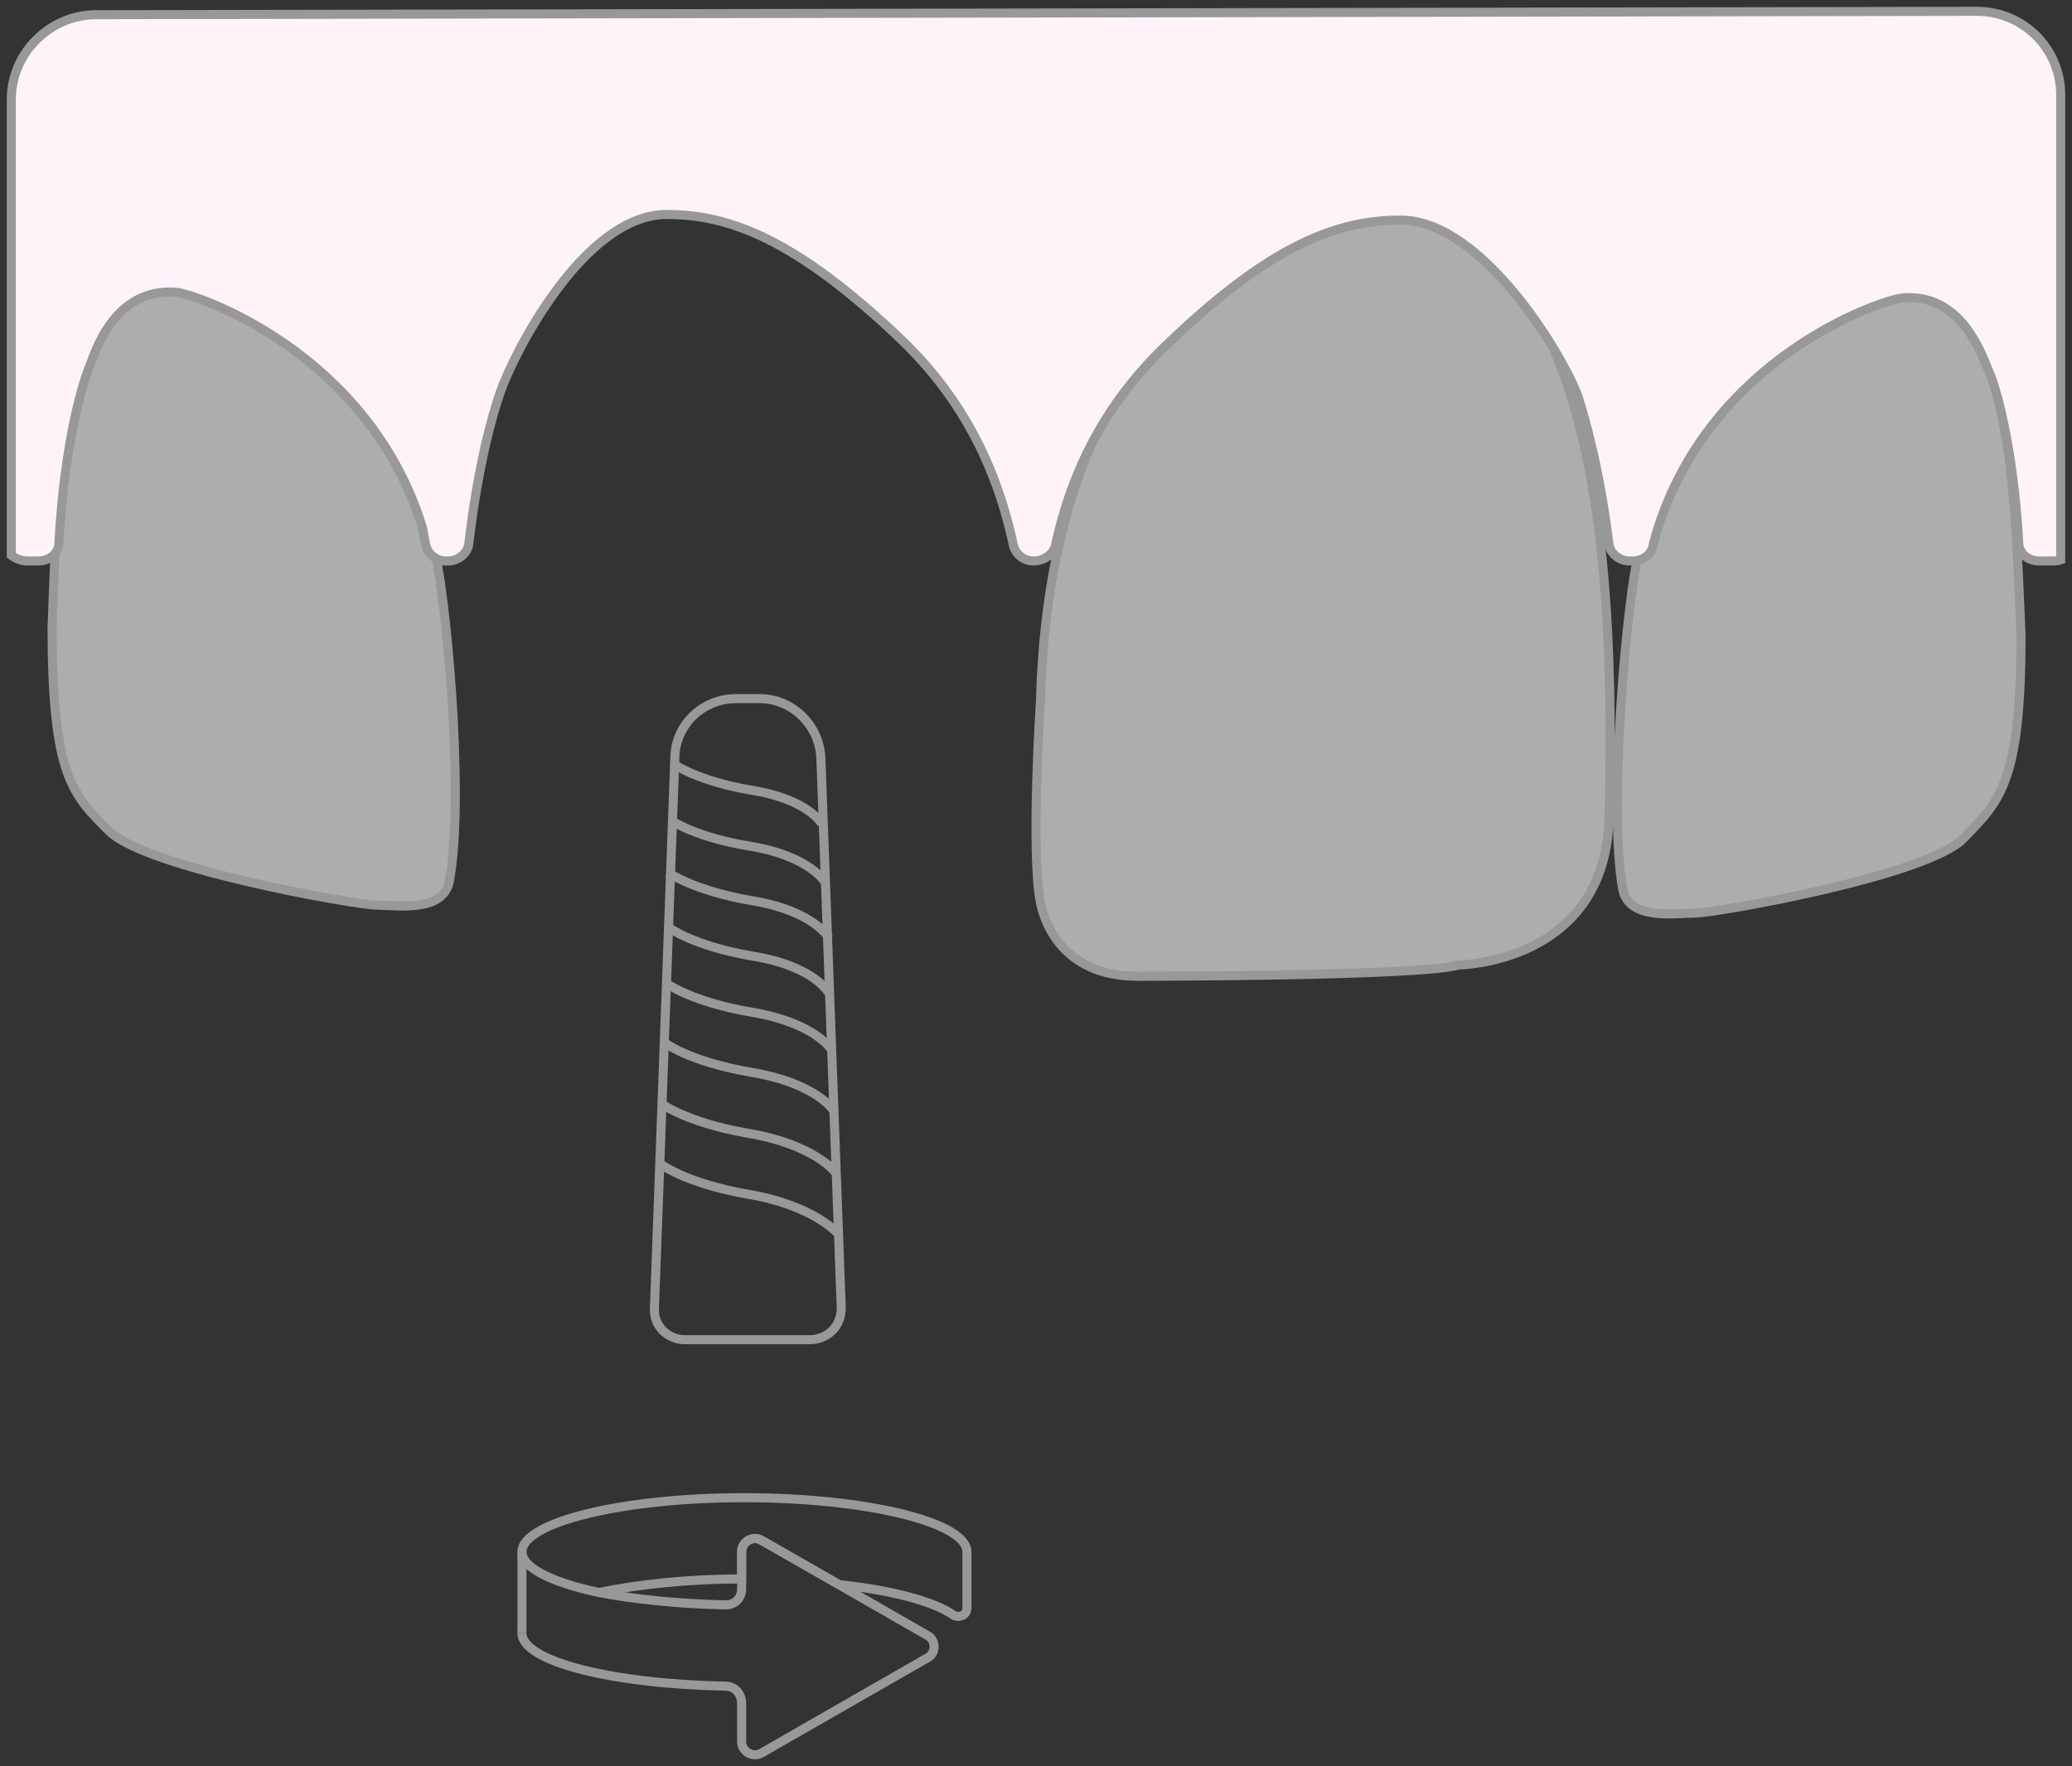 <svg width="183" height="156" viewBox="0 0 183 156" fill="none" xmlns="http://www.w3.org/2000/svg">
<rect x="0" y="0" width="183" height="156" fill="#333333" stroke="none"/>
<path opacity="0.6" d="M16.9 24.028C18.7 24.228 33.7 31.704 38.3 48.352C39.3 51.642 41.1 70.184 39.7 77.76C39.2 80.651 35.1 79.954 33.3 79.954C31.5 79.954 12.8 76.664 9.6 73.374C6.4 70.184 4.6 68.49 4.6 55.43C5.2 38.683 5.6 25.025 16.9 24.028Z" fill="white"/>
<path d="M16.9 24.028C18.7 24.228 33.7 31.704 38.3 48.352C39.3 51.642 41.1 70.184 39.7 77.76C39.2 80.651 35.1 79.954 33.3 79.954C31.5 79.954 12.8 76.664 9.6 73.374C6.4 70.184 4.6 68.49 4.6 55.43C5.2 38.683 5.6 25.025 16.9 24.028V24.028Z" stroke="#989898" stroke-width="0.8"/>
<path opacity="0.6" d="M178.5 56.129C178.5 69.188 176.6 70.783 173.4 74.073C170.2 77.362 151.5 80.652 149.7 80.652C147.9 80.652 143.8 81.35 143.3 78.459C142 70.783 143.8 52.241 144.7 49.051C149.4 32.303 164.3 24.826 166.1 24.727C177.4 25.724 177.8 39.381 178.5 56.129Z" fill="white"/>
<path d="M178.5 56.129C178.5 69.188 176.6 70.783 173.4 74.073C170.2 77.362 151.5 80.652 149.7 80.652C147.9 80.652 143.8 81.35 143.3 78.459C142 70.783 143.8 52.241 144.7 49.051C149.4 32.303 164.3 24.826 166.1 24.727C177.4 25.724 177.8 39.381 178.5 56.129V56.129Z" stroke="#989898" stroke-width="0.8"/>
<path opacity="0.6" d="M142.1 72.677C141.5 85.138 128.8 85.238 128.8 85.238C125.6 86.235 100.5 86.235 100.5 86.235C93.7 86.235 92.2 81.25 91.9 79.755C91 75.369 91.9 61.811 91.9 61.811C92.3 47.057 96.4 35.792 103.3 28.715C112.1 19.543 117.9 17.25 123.4 17.25C140.5 22.534 142.8 47.057 142.1 72.677Z" fill="white"/>
<path d="M142.1 72.677C141.5 85.138 128.8 85.238 128.8 85.238C125.6 86.235 100.5 86.235 100.5 86.235C93.7 86.235 92.2 81.25 91.9 79.755C91 75.369 91.9 61.811 91.9 61.811C92.3 47.057 96.4 35.792 103.3 28.715C112.1 19.543 117.9 17.25 123.4 17.25C140.5 22.534 142.8 47.057 142.1 72.677V72.677Z" stroke="#989898" stroke-width="0.8"/>
<path d="M174.6 1C178.7 1 182 4.29 182 8.377V49.449C181.8 49.515 181.6 49.549 181.4 49.549H180.1C179.1 49.549 178.3 48.851 178.3 47.954C177.8 39.181 176.2 33.997 175.7 32.901C175.2 31.904 173.5 25.822 168 26.321C166.1 26.52 151 31.605 146.3 47.056C146.233 47.322 146.133 47.688 146 48.153C145.9 48.951 145.1 49.549 144.2 49.549H143.9C143 49.549 142.2 48.851 142.1 48.053C141.3 41.574 140.1 37.387 139.4 35.094C138.3 31.904 131.1 19.442 123.7 19.442C118.1 19.442 112.3 21.636 103.4 30.109C98.5 34.695 94.9 40.377 93.2 48.252C93 48.95 92.2 49.549 91.3 49.549C90.4 49.549 89.7 48.951 89.5 48.153C87.8 40.178 84.2 34.296 79.2 29.611C70.2 21.137 64.4 18.944 58.9 18.944C51.5 18.944 45.3 31.405 44.2 34.595C43.4 36.888 42.2 41.275 41.4 48.053C41.3 48.851 40.5 49.549 39.6 49.549H39.4C38.5 49.549 37.8 48.951 37.6 48.153C37.467 47.422 37.367 46.89 37.3 46.558C32.5 31.106 17.4 26.022 15.6 25.822C10 25.324 8.3 31.405 7.9 32.402C7.4 33.499 5.7 38.882 5.2 47.954C5.2 48.851 4.4 49.549 3.4 49.549H2.4C1.9 49.549 1.4 49.349 1 49.05V8.776C1 4.689 4.4 1.299 8.5 1.299L174.6 1Z" fill="#FFF3FA" stroke="#989898" stroke-width="0.8"/>
<path d="M71.5 118.334H60.5C59 118.334 57.7 117.137 57.8 115.542L59.6 66.994C59.6 64.103 62 61.71 65 61.71H67.1C70 61.71 72.4 64.103 72.5 66.994L74.3 115.542C74.3 117.137 73.1 118.334 71.5 118.334Z" stroke="#989898" stroke-width="0.8"/>
<path d="M58.301 102.782C58.301 102.782 60.401 104.477 66.001 105.474C72.001 106.471 74.101 109.062 74.101 109.062" stroke="#989898" stroke-width="0.8"/>
<path d="M58.301 97.398C58.301 97.398 60.401 99.093 66.001 100.09C72.001 101.087 73.801 103.579 73.801 103.579" stroke="#989898" stroke-width="0.8"/>
<path d="M58.6 92.016C58.6 92.016 60.6 93.71 66.3 94.707C72.3 95.704 73.7 98.196 73.7 98.196" stroke="#989898" stroke-width="0.8"/>
<path d="M58.801 86.832C58.801 86.832 61.101 88.527 66.501 89.424C72.201 90.421 73.501 92.813 73.501 92.813" stroke="#989898" stroke-width="0.8"/>
<path d="M59.1 81.946C59.1 81.946 61.2 83.541 66.4 84.439C72 85.336 73.2 87.728 73.2 87.728" stroke="#989898" stroke-width="0.8"/>
<path d="M59 77.062C59 77.062 61.2 78.657 66.4 79.555C71.9 80.452 73.2 82.844 73.2 82.844" stroke="#989898" stroke-width="0.8"/>
<path d="M59.301 72.477C59.301 72.477 61.401 73.972 66.401 74.769C71.601 75.666 72.901 77.96 72.901 77.96" stroke="#989898" stroke-width="0.8"/>
<path d="M59.5 67.492C59.5 67.492 61.6 68.987 66.3 69.785C71.4 70.582 72.6 72.775 72.6 72.775" stroke="#989898" stroke-width="0.8"/>
<path d="M85.4 137.075V142.059C85.4 142.657 84.7 142.957 84.2 142.658C82.5 141.461 78.8 140.464 74.1 139.966L67.3 136.078C66.5 135.58 65.5 136.178 65.5 137.075V139.467C60.7 139.467 56.3 139.966 52.9 140.664C48.7 139.767 46.1 138.471 46.1 137.075C46.1 134.483 54.9 132.29 65.7 132.29C76.6 132.29 85.4 134.483 85.4 137.075V137.075Z" stroke="#989898" stroke-width="0.8"/>
<path d="M74.1 139.965L74.6 140.264L81.9 144.451C82.7 144.85 82.7 146.046 81.9 146.445L74.6 150.632L67.3 154.819C66.5 155.317 65.5 154.719 65.5 153.822V150.432C65.5 149.635 64.9 148.937 64.1 148.937C54 148.737 46.1 146.744 46.1 144.252" stroke="#989898" stroke-width="0.8"/>
<path d="M65.7 139.467C65.634 139.467 65.567 139.467 65.5 139.467V140.364C65.5 141.162 64.9 141.76 64.1 141.76C59.8 141.66 56 141.261 52.9 140.663" stroke="#989898" stroke-width="0.8"/>
<path d="M65.7 139.467C65.633 139.467 65.567 139.467 65.5 139.467V137.075C65.5 136.178 66.5 135.58 67.3 136.078L74.1 139.966" stroke="#989898" stroke-width="0.8"/>
<path d="M46.1 137.074V144.252" stroke="#989898" stroke-width="0.8"/>
</svg>
